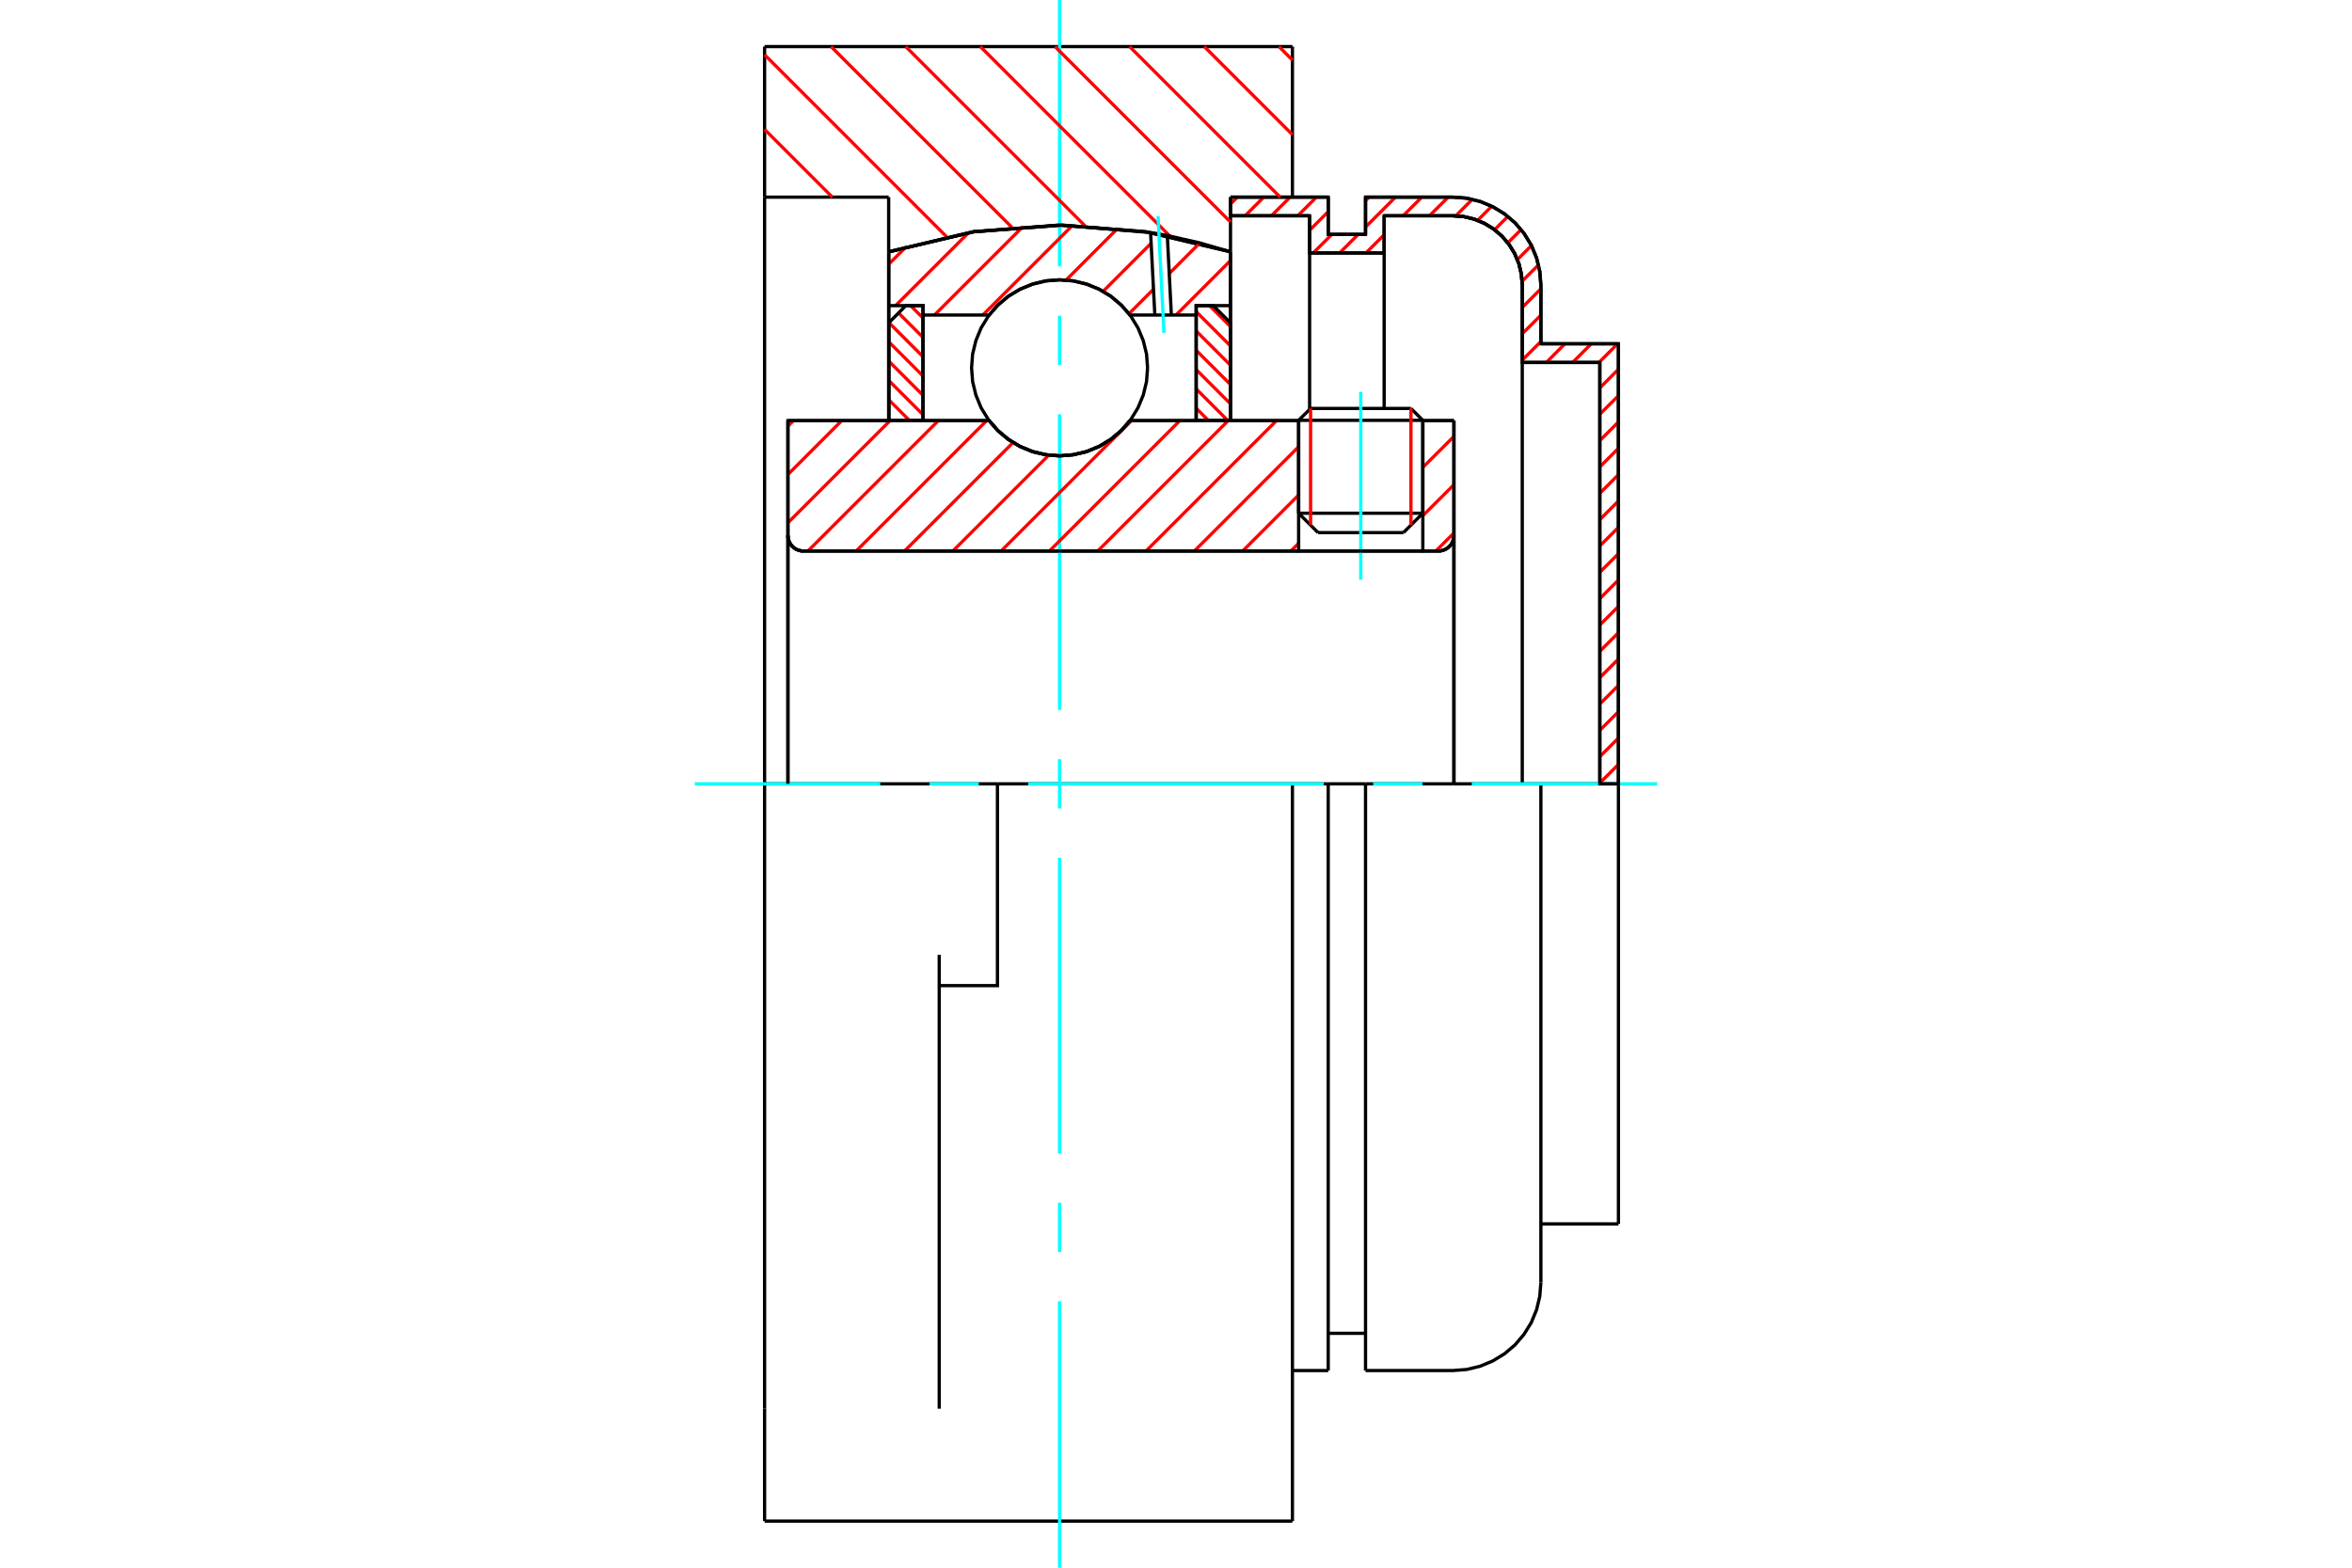 <?xml version="1.0" standalone="no"?>
<!DOCTYPE svg PUBLIC "-//W3C//DTD SVG 1.1//EN"
	"http://www.w3.org/Graphics/SVG/1.1/DTD/svg11.dtd">
<svg xmlns="http://www.w3.org/2000/svg" height="100%" width="100%" viewBox="0 0 36000 24000">
	<rect x="-1800" y="-1200" width="39600" height="26400" style="fill:#FFF"/>
	<g style="fill:none; fill-rule:evenodd" transform="matrix(1 0 0 1 0 0)">
		<g style="fill:none; stroke:#000; stroke-width:50; shape-rendering:geometricPrecision">
			<line x1="21778" y1="6435" x2="19877" y2="6435"/>
			<line x1="20060" y1="6253" x2="21596" y2="6253"/>
			<line x1="19877" y1="7857" x2="21778" y2="7857"/>
			<line x1="21481" y1="8154" x2="20174" y2="8154"/>
			<polyline points="22016,8436 22053,8433 22089,8424 22124,8410 22156,8390 22184,8366 22208,8338 22228,8306 22242,8271 22251,8235 22254,8198"/>
			<line x1="22254" y1="6440" x2="22254" y2="8198"/>
			<line x1="21778" y1="6440" x2="22254" y2="6440"/>
			<line x1="17296" y1="6440" x2="19877" y2="6440"/>
			<polyline points="15140,6440 15277,6596 15437,6729 15615,6836 15808,6915 16011,6962 16218,6979 16425,6962 16628,6915 16820,6836 16999,6729 17159,6596 17296,6440"/>
			<line x1="12060" y1="6440" x2="15140" y2="6440"/>
			<line x1="12060" y1="8198" x2="12060" y2="6440"/>
			<polyline points="12060,8198 12062,8235 12071,8271 12085,8306 12105,8338 12129,8366 12157,8390 12189,8410 12224,8424 12260,8433 12297,8436"/>
			<line x1="22016" y1="8436" x2="12297" y2="8436"/>
			<line x1="22254" y1="8198" x2="22254" y2="12000"/>
			<line x1="12060" y1="8198" x2="12060" y2="12000"/>
			<line x1="20060" y1="6253" x2="19877" y2="6435"/>
			<line x1="21778" y1="6435" x2="21596" y2="6253"/>
			<line x1="21481" y1="8154" x2="21778" y2="7857"/>
			<line x1="19877" y1="7857" x2="20174" y2="8154"/>
			<line x1="19877" y1="6435" x2="19877" y2="7857"/>
			<line x1="21778" y1="7857" x2="21778" y2="6435"/>
			<polyline points="22016,8436 22053,8433 22089,8424 22124,8410 22156,8390 22184,8366 22208,8338 22228,8306 22242,8271 22251,8235 22254,8198"/>
			<polyline points="12060,8198 12062,8235 12071,8271 12085,8306 12105,8338 12129,8366 12157,8390 12189,8410 12224,8424 12260,8433 12297,8436"/>
			<line x1="15267" y1="12000" x2="11703" y2="12000"/>
			<line x1="19782" y1="12000" x2="15267" y2="12000"/>
			<line x1="13602" y1="3018" x2="11703" y2="3018"/>
			<line x1="13602" y1="3855" x2="13602" y2="3018"/>
			<polyline points="18834,3855 17542,3549 16218,3446 14894,3549 13602,3855"/>
			<line x1="18834" y1="3018" x2="18834" y2="3855"/>
			<line x1="19782" y1="713" x2="19782" y2="3018"/>
			<line x1="11703" y1="713" x2="19782" y2="713"/>
			<line x1="11703" y1="3018" x2="11703" y2="713"/>
			<line x1="19782" y1="12000" x2="19782" y2="23287"/>
			<line x1="18834" y1="3855" x2="18834" y2="6440"/>
			<line x1="11703" y1="23287" x2="11703" y2="21566"/>
			<line x1="13602" y1="6440" x2="13602" y2="3855"/>
			<line x1="11703" y1="12000" x2="11703" y2="3018"/>
			<polyline points="11703,21566 11703,14618 11703,12000"/>
			<line x1="14376" y1="21566" x2="14376" y2="14618"/>
			<polyline points="14376,15089 15267,15089 15267,12000"/>
			<line x1="11703" y1="23287" x2="19782" y2="23287"/>
			<line x1="24487" y1="12000" x2="24487" y2="5549"/>
			<line x1="24772" y1="5263" x2="24772" y2="12000"/>
			<line x1="23585" y1="5263" x2="24772" y2="5263"/>
			<line x1="23585" y1="4365" x2="23585" y2="5263"/>
			<polyline points="23585,4365 23568,4154 23519,3949 23438,3753 23327,3573 23190,3412 23029,3275 22849,3165 22654,3084 22448,3034 22237,3018"/>
			<line x1="20901" y1="3018" x2="22237" y2="3018"/>
			<line x1="20901" y1="3588" x2="20901" y2="3018"/>
			<line x1="20330" y1="3588" x2="20901" y2="3588"/>
			<line x1="20330" y1="3018" x2="20330" y2="3588"/>
			<line x1="18834" y1="3018" x2="20330" y2="3018"/>
			<line x1="20045" y1="3303" x2="18834" y2="3303"/>
			<line x1="20045" y1="3873" x2="20045" y2="3303"/>
			<line x1="21186" y1="3873" x2="20045" y2="3873"/>
			<line x1="21186" y1="3303" x2="21186" y2="3873"/>
			<line x1="22237" y1="3303" x2="21186" y2="3303"/>
			<polyline points="23300,4365 23287,4199 23248,4037 23184,3883 23097,3741 22988,3614 22862,3506 22720,3419 22566,3355 22404,3316 22237,3303"/>
			<line x1="23300" y1="5549" x2="23300" y2="4365"/>
			<line x1="24487" y1="5549" x2="23300" y2="5549"/>
			<line x1="20330" y1="12000" x2="19782" y2="12000"/>
			<line x1="20901" y1="12000" x2="20330" y2="12000"/>
			<line x1="22237" y1="12000" x2="20901" y2="12000"/>
			<line x1="23585" y1="12000" x2="22237" y2="12000"/>
			<line x1="24772" y1="12000" x2="23585" y2="12000"/>
			<line x1="23300" y1="12000" x2="23300" y2="5549"/>
			<line x1="21186" y1="6253" x2="21186" y2="3873"/>
			<line x1="20045" y1="6266" x2="20045" y2="3873"/>
			<line x1="20330" y1="12000" x2="20330" y2="20982"/>
			<line x1="20901" y1="12000" x2="20901" y2="20982"/>
			<line x1="23585" y1="12000" x2="23585" y2="19635"/>
			<line x1="24772" y1="12000" x2="24772" y2="18737"/>
			<polyline points="23300,4365 23287,4199 23248,4037 23184,3883 23097,3741 22988,3614 22862,3506 22720,3419 22566,3355 22404,3316 22237,3303"/>
			<line x1="20330" y1="20412" x2="20901" y2="20412"/>
			<polyline points="20901,20982 22237,20982 22448,20966 22654,20916 22849,20835 23029,20725 23190,20588 23327,20427 23438,20247 23519,20051 23568,19846 23585,19635"/>
			<line x1="23585" y1="18737" x2="24772" y2="18737"/>
			<line x1="19782" y1="20982" x2="20330" y2="20982"/>
		</g>
		<g style="fill:none; stroke:#0FF; stroke-width:50; shape-rendering:geometricPrecision">
			<line x1="20828" y1="8875" x2="20828" y2="6000"/>
			<line x1="16218" y1="24000" x2="16218" y2="19922"/>
			<line x1="16218" y1="19167" x2="16218" y2="18413"/>
			<line x1="16218" y1="17658" x2="16218" y2="13132"/>
			<line x1="16218" y1="12377" x2="16218" y2="11623"/>
			<line x1="16218" y1="10868" x2="16218" y2="6342"/>
			<line x1="16218" y1="5587" x2="16218" y2="4833"/>
			<line x1="16218" y1="4078" x2="16218" y2="0"/>
			<line x1="10634" y1="12000" x2="13473" y2="12000"/>
			<line x1="14228" y1="12000" x2="14982" y2="12000"/>
			<line x1="15737" y1="12000" x2="20263" y2="12000"/>
			<line x1="21018" y1="12000" x2="21772" y2="12000"/>
			<line x1="22527" y1="12000" x2="25366" y2="12000"/>
		</g>
		<g style="fill:none; stroke:#F00; stroke-width:50; shape-rendering:geometricPrecision">
			<line x1="24772" y1="11702" x2="24487" y2="11987"/>
			<line x1="24772" y1="11299" x2="24487" y2="11584"/>
			<line x1="24772" y1="10896" x2="24487" y2="11181"/>
			<line x1="24772" y1="10493" x2="24487" y2="10778"/>
			<line x1="24772" y1="10089" x2="24487" y2="10374"/>
			<line x1="24772" y1="9686" x2="24487" y2="9971"/>
			<line x1="24772" y1="9283" x2="24487" y2="9568"/>
			<line x1="24772" y1="8879" x2="24487" y2="9165"/>
			<line x1="24772" y1="8476" x2="24487" y2="8761"/>
			<line x1="24772" y1="8073" x2="24487" y2="8358"/>
			<line x1="24772" y1="7670" x2="24487" y2="7955"/>
			<line x1="24772" y1="7266" x2="24487" y2="7552"/>
			<line x1="24772" y1="6863" x2="24487" y2="7148"/>
			<line x1="24772" y1="6460" x2="24487" y2="6745"/>
			<line x1="24772" y1="6057" x2="24487" y2="6342"/>
			<line x1="24772" y1="5653" x2="24487" y2="5939"/>
			<line x1="24759" y1="5263" x2="24474" y2="5549"/>
			<line x1="24356" y1="5263" x2="24071" y2="5549"/>
			<line x1="23953" y1="5263" x2="23668" y2="5549"/>
			<line x1="23585" y1="5228" x2="23300" y2="5513"/>
			<line x1="23585" y1="4825" x2="23300" y2="5110"/>
			<line x1="23585" y1="4421" x2="23300" y2="4707"/>
			<line x1="23548" y1="4055" x2="23298" y2="4305"/>
			<line x1="23440" y1="3759" x2="23225" y2="3975"/>
			<line x1="23282" y1="3515" x2="23079" y2="3718"/>
			<line x1="23079" y1="3314" x2="22876" y2="3517"/>
			<line x1="22833" y1="3157" x2="22617" y2="3373"/>
			<line x1="22535" y1="3052" x2="22282" y2="3304"/>
			<line x1="22166" y1="3018" x2="21880" y2="3303"/>
			<line x1="21762" y1="3018" x2="21477" y2="3303"/>
			<line x1="21186" y1="3594" x2="20907" y2="3873"/>
			<line x1="21359" y1="3018" x2="20901" y2="3476"/>
			<line x1="20789" y1="3588" x2="20504" y2="3873"/>
			<line x1="20956" y1="3018" x2="20901" y2="3073"/>
			<line x1="20386" y1="3588" x2="20100" y2="3873"/>
			<line x1="20330" y1="3240" x2="20045" y2="3525"/>
			<line x1="20149" y1="3018" x2="19864" y2="3303"/>
			<line x1="19746" y1="3018" x2="19461" y2="3303"/>
			<line x1="19343" y1="3018" x2="19058" y2="3303"/>
			<line x1="18940" y1="3018" x2="18834" y2="3123"/>
		</g>
		<g style="fill:none; stroke:#000; stroke-width:50; shape-rendering:geometricPrecision">
			<polyline points="18834,3018 20330,3018 20330,3588 20901,3588 20901,3018 22237,3018"/>
			<polyline points="23585,4365 23568,4154 23519,3949 23438,3753 23327,3573 23190,3412 23029,3275 22849,3165 22654,3084 22448,3034 22237,3018"/>
			<polyline points="23585,4365 23585,5263 24772,5263 24772,12000 24487,12000 24487,5549 23300,5549 23300,4365 23287,4199 23248,4037 23184,3883 23097,3741 22988,3614 22862,3506 22720,3419 22566,3355 22404,3316 22237,3303 21186,3303 21186,3873 20045,3873 20045,3303 18834,3303 18834,3018"/>
		</g>
		<g style="fill:none; stroke:#F00; stroke-width:50; shape-rendering:geometricPrecision">
			<line x1="19576" y1="713" x2="19782" y2="920"/>
			<line x1="18433" y1="713" x2="19782" y2="2062"/>
			<line x1="17290" y1="713" x2="19595" y2="3018"/>
			<line x1="16148" y1="713" x2="18834" y2="3399"/>
			<line x1="15005" y1="713" x2="17910" y2="3618"/>
			<line x1="13863" y1="713" x2="16607" y2="3457"/>
			<line x1="12720" y1="713" x2="15488" y2="3480"/>
			<line x1="11703" y1="838" x2="14489" y2="3625"/>
			<line x1="11703" y1="1981" x2="12740" y2="3018"/>
		</g>
		<g style="fill:none; stroke:#000; stroke-width:50; shape-rendering:geometricPrecision">
			<polyline points="18834,3855 17542,3549 16218,3446 14894,3549 13602,3855"/>
		</g>
		<g style="fill:none; stroke:#F00; stroke-width:50; shape-rendering:geometricPrecision">
			<line x1="21596" y1="6253" x2="21596" y2="8039"/>
			<line x1="20060" y1="8039" x2="20060" y2="6253"/>
			<line x1="13604" y1="6416" x2="13627" y2="6440"/>
			<line x1="13604" y1="6121" x2="13923" y2="6440"/>
			<line x1="13604" y1="5825" x2="14127" y2="6348"/>
			<line x1="13604" y1="5529" x2="14127" y2="6052"/>
			<line x1="13604" y1="5233" x2="14127" y2="5756"/>
			<line x1="13606" y1="4939" x2="14127" y2="5461"/>
			<line x1="13753" y1="4791" x2="14127" y2="5165"/>
			<line x1="13937" y1="4679" x2="14127" y2="4869"/>
		</g>
		<g style="fill:none; stroke:#000; stroke-width:50; shape-rendering:geometricPrecision">
			<polyline points="14127,6440 14127,4679 13865,4679 13604,4941 13604,6440 14127,6440"/>
		</g>
		<g style="fill:none; stroke:#F00; stroke-width:50; shape-rendering:geometricPrecision">
			<line x1="18513" y1="4679" x2="18832" y2="4998"/>
			<line x1="18309" y1="4771" x2="18832" y2="5294"/>
			<line x1="18309" y1="5067" x2="18832" y2="5590"/>
			<line x1="18309" y1="5363" x2="18832" y2="5885"/>
			<line x1="18309" y1="5658" x2="18832" y2="6181"/>
			<line x1="18309" y1="5954" x2="18795" y2="6440"/>
			<line x1="18309" y1="6250" x2="18499" y2="6440"/>
		</g>
		<g style="fill:none; stroke:#000; stroke-width:50; shape-rendering:geometricPrecision">
			<polyline points="18309,6440 18309,4679 18570,4679 18832,4941 18832,6440 18309,6440"/>
			<polyline points="17565,5631 17549,5420 17499,5215 17418,5020 17308,4839 17171,4679 17010,4541 16830,4431 16634,4350 16429,4300 16218,4284 16007,4300 15802,4350 15606,4431 15426,4541 15265,4679 15128,4839 15017,5020 14937,5215 14887,5420 14871,5631 14887,5842 14937,6048 15017,6243 15128,6423 15265,6584 15426,6721 15606,6832 15802,6913 16007,6962 16218,6979 16429,6962 16634,6913 16830,6832 17010,6721 17171,6584 17308,6423 17418,6243 17499,6048 17549,5842 17565,5631"/>
		</g>
		<g style="fill:none; stroke:#F00; stroke-width:50; shape-rendering:geometricPrecision">
			<line x1="18832" y1="3991" x2="18000" y2="4823"/>
			<line x1="18363" y1="3720" x2="17897" y2="4187"/>
			<line x1="17655" y1="4428" x2="17280" y2="4803"/>
			<line x1="17619" y1="3725" x2="16884" y2="4461"/>
			<line x1="17111" y1="3493" x2="16317" y2="4288"/>
			<line x1="16415" y1="3451" x2="15043" y2="4823"/>
			<line x1="15658" y1="3468" x2="14303" y2="4823"/>
			<line x1="14824" y1="3563" x2="13708" y2="4679"/>
			<line x1="13875" y1="3773" x2="13604" y2="4043"/>
		</g>
		<g style="fill:none; stroke:#000; stroke-width:50; shape-rendering:geometricPrecision">
			<polyline points="13604,6440 13604,4679 13604,3855"/>
			<polyline points="17611,3560 16265,3446 14918,3545 13604,3855"/>
			<polyline points="17867,3606 17739,3582 17611,3560"/>
			<polyline points="18832,3855 18353,3716 17867,3606"/>
			<polyline points="18832,3855 18832,4679 18309,4679 18309,4823 18309,6440"/>
			<polyline points="18309,4823 17929,4823 17676,4823 17296,4823 17159,4667 16999,4533 16820,4426 16628,4348 16425,4300 16218,4284 16011,4300 15808,4348 15615,4426 15437,4533 15277,4667 15140,4823 14127,4823 14127,6440"/>
			<polyline points="14127,4823 14127,4679 13604,4679"/>
			<line x1="18832" y1="4679" x2="18832" y2="6440"/>
		</g>
		<g style="fill:none; stroke:#0FF; stroke-width:50; shape-rendering:geometricPrecision">
			<line x1="17816" y1="5096" x2="17725" y2="3309"/>
		</g>
		<g style="fill:none; stroke:#000; stroke-width:50; shape-rendering:geometricPrecision">
			<line x1="17676" y1="4823" x2="17611" y2="3560"/>
			<line x1="17929" y1="4823" x2="17867" y2="3606"/>
		</g>
		<g style="fill:none; stroke:#F00; stroke-width:50; shape-rendering:geometricPrecision">
			<line x1="22254" y1="8159" x2="21977" y2="8436"/>
			<line x1="22254" y1="7420" x2="21778" y2="7895"/>
			<line x1="22254" y1="6681" x2="21778" y2="7156"/>
			<line x1="19877" y1="8317" x2="19759" y2="8436"/>
			<line x1="19877" y1="7578" x2="19020" y2="8436"/>
			<line x1="19877" y1="6839" x2="18281" y2="8436"/>
			<line x1="19537" y1="6440" x2="17541" y2="8436"/>
			<line x1="18798" y1="6440" x2="16802" y2="8436"/>
			<line x1="18059" y1="6440" x2="16063" y2="8436"/>
			<line x1="17319" y1="6440" x2="15323" y2="8436"/>
			<line x1="16052" y1="6968" x2="14584" y2="8436"/>
			<line x1="15506" y1="6775" x2="13845" y2="8436"/>
			<line x1="15101" y1="6440" x2="13105" y2="8436"/>
			<line x1="14362" y1="6440" x2="12366" y2="8436"/>
			<line x1="13623" y1="6440" x2="12060" y2="8003"/>
			<line x1="12883" y1="6440" x2="12060" y2="7264"/>
			<line x1="12144" y1="6440" x2="12060" y2="6524"/>
		</g>
		<g style="fill:none; stroke:#000; stroke-width:50; shape-rendering:geometricPrecision">
			<line x1="22254" y1="12000" x2="22254" y2="6440"/>
			<polyline points="22016,8436 22053,8433 22089,8424 22124,8410 22156,8390 22184,8366 22208,8338 22228,8306 22242,8271 22251,8235 22254,8198"/>
			<polyline points="22016,8436 21778,8436 21778,6440"/>
			<polyline points="21778,8436 19877,8436 19877,6440"/>
			<line x1="19877" y1="8436" x2="12297" y2="8436"/>
			<polyline points="12060,8198 12062,8235 12071,8271 12085,8306 12105,8338 12129,8366 12157,8390 12189,8410 12224,8424 12260,8433 12297,8436"/>
			<polyline points="12060,8198 12060,6440 12582,6440 15140,6440 15277,6596 15437,6729 15615,6836 15808,6915 16011,6962 16218,6979 16425,6962 16628,6915 16820,6836 16999,6729 17159,6596 17296,6440 19877,6440"/>
			<line x1="21778" y1="6440" x2="22254" y2="6440"/>
			<line x1="12060" y1="12000" x2="12060" y2="8198"/>
		</g>
	</g>
</svg>
